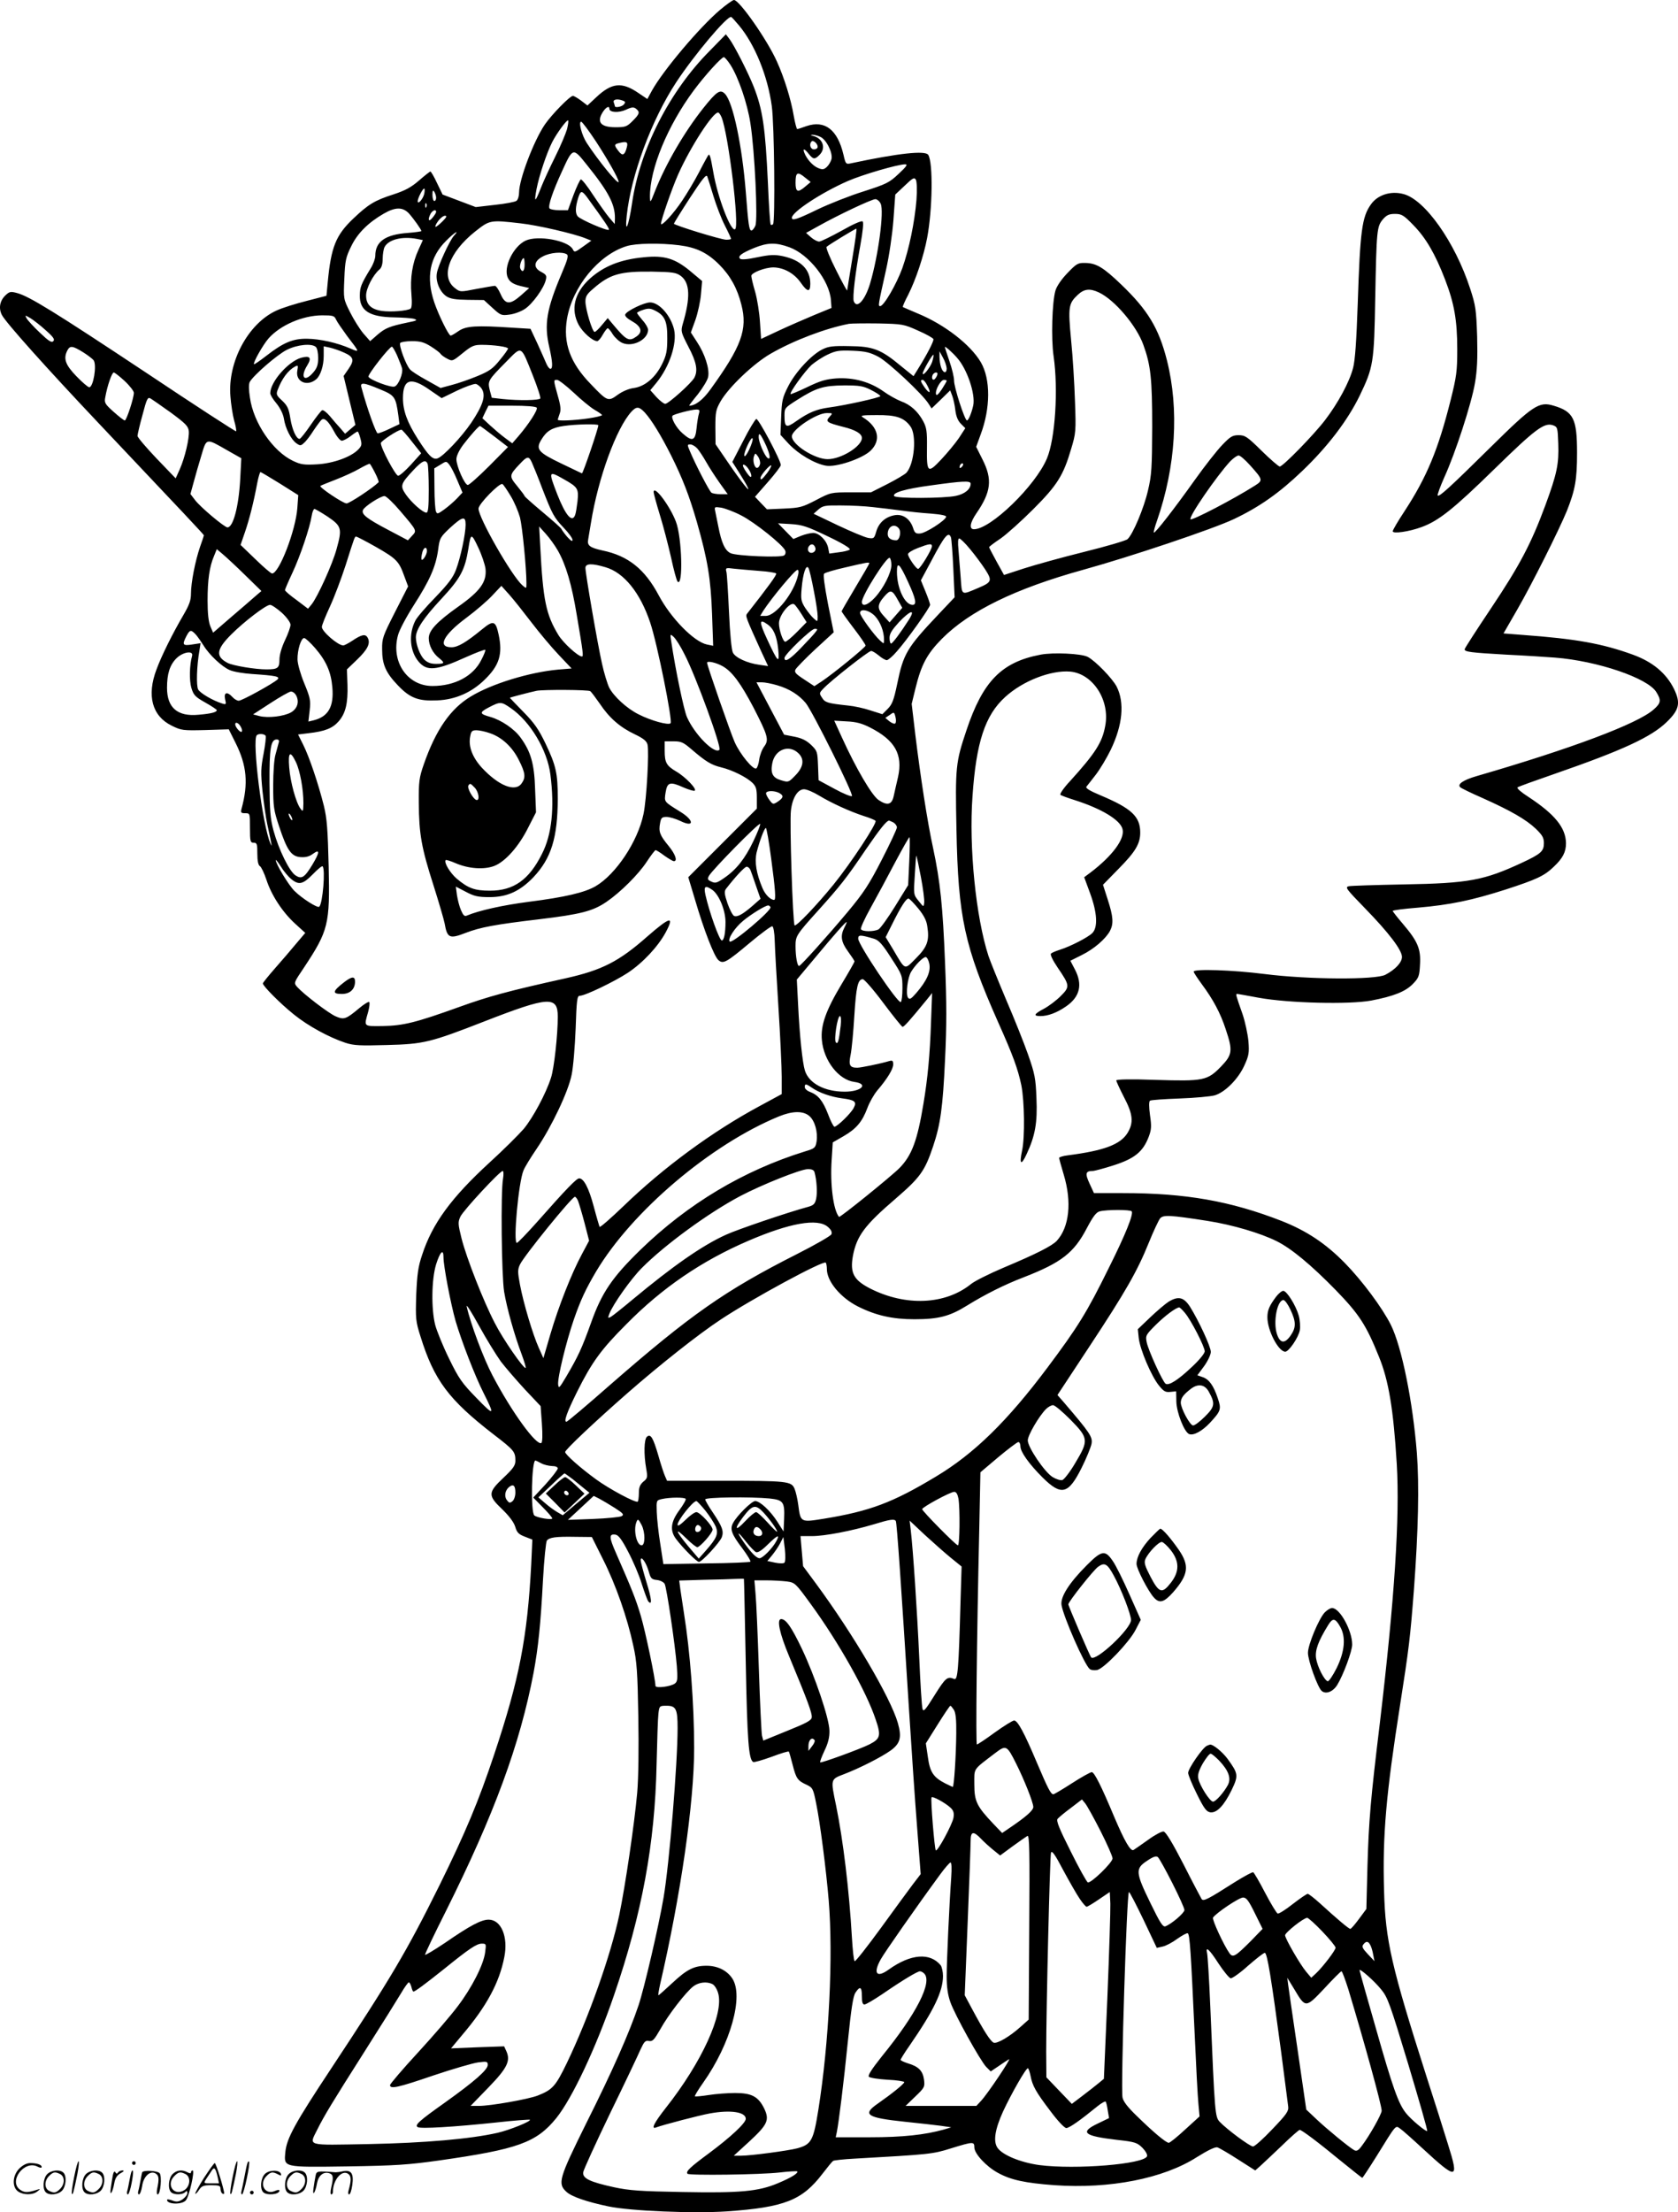 <svg version="1.0" xmlns="http://www.w3.org/2000/svg"
  viewBox="0 0 910.388 1199.652"
 preserveAspectRatio="xMidYMid meet">
<g transform="translate(-0.381,1200) scale(0.1,-0.1)"
fill="#000000" stroke="none">
<path d="M3911 11947 c-111 -94 -308 -327 -370 -438 l-25 -46 -49 33 c-89 61
-144 56 -229 -24 l-47 -44 -34 26 c-19 14 -39 26 -45 26 -16 0 -114 -100 -152
-155 -60 -88 -140 -298 -140 -369 0 -19 -6 -39 -14 -45 -7 -6 -60 -16 -117
-22 l-104 -12 -90 34 -90 34 -30 62 c-16 35 -33 63 -36 63 -3 0 -31 -22 -62
-49 -43 -37 -74 -54 -138 -75 -103 -33 -137 -54 -218 -131 -95 -90 -121 -154
-139 -345 l-7 -74 -108 -28 c-60 -15 -133 -38 -163 -52 -154 -70 -266 -279
-250 -466 3 -41 12 -100 20 -130 9 -30 13 -56 11 -59 -3 -2 -222 140 -487 317
-499 331 -635 415 -702 433 -34 9 -41 8 -62 -12 -31 -29 -39 -70 -20 -107 21
-41 244 -290 525 -587 473 -500 571 -604 571 -608 0 -2 -9 -30 -21 -63 -26
-76 -49 -193 -49 -253 0 -36 -9 -61 -41 -116 -58 -99 -118 -219 -146 -295 -54
-142 -24 -253 82 -305 52 -26 61 -27 182 -24 l128 4 37 -74 c61 -122 70 -220
32 -358 -5 -20 -2 -23 20 -23 26 0 26 0 26 -80 0 -73 2 -80 20 -80 18 0 20 -7
20 -60 0 -39 5 -62 14 -67 7 -4 23 -37 35 -73 27 -84 87 -176 156 -239 l55
-50 -50 -59 c-27 -33 -79 -93 -115 -134 -35 -40 -65 -77 -65 -81 0 -14 94
-109 169 -169 77 -62 189 -123 279 -153 46 -15 80 -16 225 -12 200 5 236 14
531 129 347 135 396 138 396 25 0 -99 -20 -282 -37 -332 -27 -85 -98 -217
-148 -277 -27 -31 -110 -114 -186 -183 -208 -191 -310 -331 -365 -500 -22 -65
-27 -105 -32 -217 -4 -129 -3 -143 23 -225 74 -238 153 -343 396 -531 112 -86
119 -94 119 -144 0 -25 -13 -43 -65 -92 -85 -80 -85 -96 -6 -171 37 -36 62
-69 70 -94 9 -31 18 -41 52 -54 l41 -16 -6 -133 c-21 -399 -65 -625 -201
-1032 -85 -255 -156 -424 -297 -710 -178 -359 -266 -507 -586 -991 -198 -299
-243 -381 -250 -455 -8 -84 -16 -83 337 -78 263 4 332 9 496 32 429 61 529 97
637 230 86 107 215 380 313 666 152 442 222 822 231 1250 3 129 7 254 10 277
5 42 6 43 44 43 51 0 60 -17 60 -120 0 -196 -45 -738 -76 -920 -26 -153 -105
-493 -136 -585 -49 -146 -140 -353 -284 -640 -148 -299 -156 -326 -107 -371
28 -26 109 -54 228 -79 119 -25 460 -39 642 -27 313 22 409 60 519 204 27 35
52 66 58 70 5 3 57 9 115 12 406 23 424 24 525 56 120 37 126 37 126 5 0 -34
65 -104 128 -138 71 -39 147 -55 307 -67 300 -21 591 36 772 152 61 38 100 57
112 53 10 -3 60 -32 111 -65 l94 -60 25 22 c14 13 67 62 117 110 50 49 95 88
99 88 11 0 98 -65 223 -168 62 -50 114 -92 117 -92 2 0 37 53 77 117 109 176
102 168 128 150 12 -8 65 -55 118 -104 192 -177 203 -176 142 18 -23 74 -75
240 -117 369 -190 595 -223 738 -230 1005 -9 303 11 526 87 1010 48 306 55
365 75 625 24 322 29 567 16 740 -22 279 -82 576 -141 695 -46 92 -155 239
-250 336 -104 106 -208 175 -343 228 -277 108 -521 151 -860 151 l-158 0 -24
52 c-25 54 -22 68 17 68 10 0 62 14 115 31 112 36 158 73 189 154 15 40 16 57
7 118 -6 45 -6 74 0 78 5 4 77 9 160 12 84 3 169 11 191 17 57 17 128 89 161
162 25 55 27 69 22 133 -4 39 -18 105 -32 146 -37 105 -38 109 -29 109 5 0 59
-10 119 -21 161 -29 489 -37 608 -15 121 23 187 49 227 91 31 32 35 42 38 105
5 84 -12 125 -93 220 -30 35 -55 67 -55 70 0 4 62 12 138 18 173 15 293 40
474 98 169 55 210 74 261 123 49 46 67 80 67 128 -1 84 -60 157 -203 251 -38
24 -65 47 -60 52 4 4 96 37 203 74 366 127 523 199 607 281 68 66 76 103 39
179 -42 85 -115 146 -221 185 -167 61 -312 87 -602 108 l-102 8 75 130 c80
139 225 428 269 535 45 114 55 169 55 315 0 184 -19 223 -127 255 -79 24 -111
3 -343 -226 -223 -220 -278 -270 -286 -261 -3 3 13 47 36 99 60 131 147 399
166 510 12 69 15 134 12 253 -5 147 -8 168 -38 260 -82 252 -246 484 -363 513
-68 18 -139 -5 -175 -56 -49 -68 -59 -144 -72 -542 -7 -200 -14 -303 -25 -345
-20 -77 -81 -190 -152 -283 -61 -80 -229 -252 -246 -252 -6 0 -50 38 -98 85
-78 77 -90 85 -125 85 -33 0 -45 -7 -89 -53 -28 -29 -95 -114 -149 -190 -111
-156 -216 -291 -222 -285 -2 3 5 31 17 64 102 294 121 604 54 870 -44 174
-104 273 -248 411 -97 93 -135 116 -195 117 -40 1 -47 -3 -97 -55 -32 -33 -58
-71 -65 -95 -18 -62 -24 -261 -10 -355 26 -180 9 -448 -36 -555 -62 -148 -305
-384 -396 -384 -27 0 -22 35 13 86 80 116 88 184 34 291 l-35 70 24 66 c54
143 55 301 1 393 -56 95 -196 204 -342 264 -43 18 -79 34 -81 35 -2 2 11 32
29 66 42 83 85 213 103 309 29 153 33 407 6 450 -15 25 -163 9 -416 -45 -31
-7 -32 -6 -44 46 -32 136 -101 189 -201 155 -24 -9 -47 -16 -50 -16 -3 0 -12
33 -19 73 -15 89 -52 207 -91 293 -52 117 -204 334 -233 334 -7 0 -40 -24 -75
-53z m103 -86 c85 -102 155 -273 177 -436 14 -98 19 -628 7 -641 -5 -4 -10 -5
-13 -2 -3 3 -10 105 -15 227 -14 299 -28 396 -77 521 -31 78 -106 225 -132
259 l-19 25 -88 -90 c-218 -219 -379 -535 -421 -826 -18 -124 -40 -176 -29
-68 23 218 134 519 268 723 98 149 278 363 299 355 4 -2 23 -23 43 -47z m-47
-213 c44 -69 92 -211 108 -316 24 -153 41 -525 27 -556 -6 -14 -16 -26 -21
-26 -13 0 -17 30 -31 210 -20 250 -69 484 -112 530 -26 28 -45 16 -119 -77
-103 -130 -202 -300 -261 -448 -26 -67 -27 -68 -28 -32 -1 151 96 386 238 577
61 82 150 180 163 180 5 0 21 -19 36 -42z m-583 -194 c13 -5 14 -9 5 -20 -10
-13 -49 -20 -49 -10 0 2 -3 11 -6 20 -7 17 19 22 50 10z m-74 -44 c0 -20 51
-23 90 -5 32 15 42 15 55 5 22 -18 19 -28 -19 -66 -31 -31 -39 -34 -93 -34
-82 0 -104 29 -67 85 17 25 34 33 34 15z m609 -47 c37 -93 98 -592 73 -606
-23 -15 -95 174 -118 308 -15 86 -20 103 -27 94 -2 -2 -25 -43 -50 -92 -25
-48 -67 -118 -92 -155 -47 -71 -115 -144 -115 -125 0 20 60 193 93 267 66 148
187 336 217 336 4 0 13 -12 19 -27z m-839 -64 c-7 -24 -35 -91 -64 -149 -29
-58 -63 -132 -76 -165 -33 -85 -40 -88 -25 -9 14 72 55 195 85 254 24 47 80
123 86 117 3 -3 0 -24 -6 -48z m157 -66 c64 -98 123 -202 123 -219 0 -20 -109
113 -173 211 -27 42 -46 115 -30 115 5 0 41 -48 80 -107z m1217 25 c33 -14 69
-87 61 -121 -4 -14 -15 -33 -26 -43 -16 -14 -23 -15 -47 -5 -29 12 -62 49 -75
84 -9 24 2 21 25 -8 24 -30 32 -31 58 -5 37 37 18 90 -35 103 -15 4 -16 5 -3
6 9 0 28 -4 42 -11z m-14 -54 c0 -8 -9 -14 -20 -14 -19 0 -28 28 -13 43 9 9
33 -12 33 -29z m-1035 -1 c-11 -45 -24 -51 -45 -23 -24 31 -25 37 -2 43 45 12
54 8 47 -20z m-218 -96 c118 -146 154 -215 153 -291 l-1 -31 -30 35 c-16 19
-55 74 -87 122 -31 48 -61 86 -67 85 -5 -2 -23 -40 -40 -85 l-30 -82 -47 0
c-26 0 -50 5 -53 10 -9 14 19 95 67 199 60 132 60 132 135 38z m1692 -50 c-51
-48 -66 -55 -190 -95 -74 -23 -185 -67 -248 -97 -111 -54 -141 -64 -141 -46 0
31 159 136 303 199 80 35 272 91 312 91 15 0 7 -12 -36 -52z m-1004 -122 c15
-49 42 -120 61 -157 19 -37 34 -70 34 -73 0 -3 -12 -5 -26 -5 -28 0 -284 79
-284 87 0 3 39 66 87 140 68 104 89 130 94 116 4 -10 19 -58 34 -108z m498
101 l29 -23 -32 -27 c-38 -32 -50 -27 -50 23 0 57 10 63 53 27z m603 -120
c-10 -122 -40 -267 -77 -371 -32 -87 -100 -205 -120 -205 -12 0 -11 4 32 197
17 76 34 191 40 270 l10 138 51 48 c45 43 52 47 61 32 5 -10 7 -55 3 -109z
m-2671 31 c-8 -29 -35 -58 -35 -38 0 17 30 74 36 68 3 -3 2 -16 -1 -30z m65
-19 c0 -10 -4 -18 -10 -18 -5 0 -10 15 -10 33 0 24 3 28 10 17 5 -8 10 -23 10
-32z m817 5 c96 -132 125 -174 120 -179 -8 -8 -154 55 -169 73 -14 17 -13 49
3 101 13 39 19 40 46 5z m1595 -38 c19 -41 -13 -282 -57 -430 -27 -92 -72
-142 -89 -99 -8 20 8 152 36 307 13 72 18 121 12 126 -5 6 -51 -14 -114 -50
-58 -32 -113 -59 -122 -59 -9 0 -29 10 -44 23 l-27 24 67 37 c105 59 289 146
309 146 9 0 23 -11 29 -25z m-2465 -17 c-3 -8 -6 -5 -6 6 -1 11 2 17 5 13 3
-3 4 -12 1 -19z m-95 -35 c26 -29 68 -88 68 -96 0 -2 -33 -7 -73 -10 -123 -9
-177 -47 -177 -124 0 -15 -11 -46 -25 -68 -53 -87 -58 -102 -59 -146 -2 -84
53 -118 186 -120 46 -1 94 -4 108 -8 21 -7 16 -10 -35 -20 -95 -20 -120 -29
-163 -66 l-40 -35 -37 42 c-20 24 -52 75 -72 115 -36 72 -36 72 -31 182 4 98
8 116 37 175 34 71 93 129 176 177 64 37 103 37 137 2z m148 8 c0 -5 -9 -19
-20 -32 -21 -26 -27 -11 -10 22 11 19 30 26 30 10z m5304 -74 c66 -68 116
-153 170 -293 50 -130 66 -222 66 -378 0 -120 -4 -148 -36 -276 -67 -267 -129
-417 -250 -602 -35 -53 -64 -102 -64 -109 0 -15 90 -2 157 23 93 34 174 99
393 313 223 218 272 255 319 239 25 -9 26 -13 29 -99 4 -111 -7 -164 -70 -335
-77 -208 -139 -326 -295 -559 -79 -118 -143 -217 -143 -222 0 -14 33 -18 225
-29 105 -5 224 -13 265 -16 230 -18 504 -111 550 -187 28 -45 25 -60 -15 -95
-87 -77 -447 -212 -961 -361 -72 -21 -105 -44 -88 -60 5 -5 60 -32 122 -59
154 -69 235 -116 288 -166 36 -35 44 -49 44 -78 0 -44 -15 -58 -120 -107 -205
-95 -287 -111 -640 -117 -151 -3 -286 -7 -299 -10 -21 -5 -13 -15 86 -117 131
-134 203 -229 203 -266 0 -30 -35 -68 -90 -97 -53 -28 -420 -26 -655 4 -173
22 -385 29 -385 13 0 -5 20 -35 44 -68 61 -82 101 -156 130 -245 39 -116 36
-138 -26 -202 -74 -76 -94 -80 -355 -72 -135 5 -213 3 -213 -3 0 -5 19 -46 42
-91 49 -93 53 -138 19 -194 -39 -63 -129 -96 -323 -121 -27 -3 -48 -10 -48
-14 0 -4 11 -45 25 -91 45 -149 30 -285 -38 -359 -27 -28 -109 -70 -290 -146
-75 -32 -154 -71 -175 -88 -140 -113 -355 -122 -548 -24 -89 46 -109 84 -93
176 21 109 63 166 232 311 133 115 158 149 203 283 40 119 53 211 65 471 9
182 9 306 0 525 -12 304 -26 441 -65 623 -31 141 -69 391 -96 612 l-20 169 21
86 c31 126 62 185 143 267 150 151 398 272 766 374 257 71 704 221 818 275
139 66 247 142 372 262 138 132 245 273 310 406 75 156 79 178 85 532 7 369 9
386 41 425 21 24 34 30 66 30 36 0 47 -6 102 -63z m-5269 23 c-16 -16 -33 -30
-38 -30 -4 0 1 14 13 30 12 17 29 30 38 30 12 0 9 -8 -13 -30z m422 -11 c92
-10 292 -56 355 -82 l30 -12 -46 -33 c-43 -31 -46 -32 -55 -13 -26 47 -189 77
-256 46 -67 -32 -122 -146 -96 -201 11 -25 33 -38 86 -49 l30 -7 -44 -39 c-60
-53 -86 -52 -111 6 -11 25 -25 45 -31 45 -7 0 -52 -8 -101 -17 -87 -17 -88
-17 -115 4 -81 60 -35 193 108 307 80 63 81 64 246 45z m1801 -191 c-15 -90
-27 -167 -28 -173 0 -5 -27 44 -60 110 -33 65 -56 122 -52 126 11 11 156 99
162 99 3 0 -7 -73 -22 -162z m-2161 124 c-24 -26 -87 -164 -93 -203 -8 -45 16
-102 52 -126 22 -14 49 -18 116 -19 l87 -1 47 -43 c44 -40 48 -42 92 -36 26 3
63 17 84 31 41 27 103 113 113 157 6 23 2 29 -24 43 -46 23 -42 59 9 85 40 21
105 26 129 11 10 -7 5 -27 -27 -102 -83 -195 -97 -278 -68 -402 18 -79 20
-117 6 -117 -6 0 -15 12 -22 28 -6 15 -28 63 -48 108 l-38 81 -98 6 c-195 13
-251 10 -292 -18 -20 -14 -39 -25 -43 -25 -11 0 -66 112 -89 180 -46 136 -25
246 64 334 43 44 77 65 43 28z m-199 -18 l30 -6 -24 -53 c-33 -71 -46 -154
-38 -241 4 -47 2 -74 -5 -78 -19 -12 -108 -19 -156 -12 -59 9 -85 35 -85 84 0
38 38 112 73 141 11 9 17 29 17 58 0 24 5 53 10 63 22 42 97 60 178 44z m1421
-34 c94 -12 153 -41 217 -105 59 -59 98 -128 120 -217 35 -134 0 -228 -168
-460 -41 -57 -82 -88 -115 -88 -2 0 19 28 47 62 27 35 53 77 56 95 8 43 -18
124 -61 189 l-33 51 25 69 c13 38 27 101 30 140 l6 70 -68 57 c-81 66 -138 83
-247 72 -129 -12 -220 -49 -296 -118 -82 -76 -103 -164 -59 -248 22 -41 76
-89 101 -89 6 0 20 16 30 35 11 19 23 35 27 35 4 0 17 -15 28 -34 12 -18 35
-39 52 -46 56 -24 139 19 139 72 0 9 -13 33 -30 51 -16 19 -30 37 -30 40 0 3
15 11 34 17 28 9 40 8 65 -5 52 -26 66 -59 65 -151 0 -68 -5 -91 -28 -138 -36
-73 -92 -121 -152 -130 -27 -3 -63 -18 -89 -37 -52 -38 -56 -36 -146 58 -112
115 -151 223 -129 354 30 174 171 347 323 394 50 16 183 18 286 5z m598 -11
c106 -39 217 -181 225 -287 l3 -42 -95 -39 c-52 -22 -138 -59 -191 -84 l-96
-45 -6 91 c-3 51 -15 125 -26 164 -12 40 -21 79 -21 87 0 17 75 46 120 46 57
-1 114 -33 149 -84 35 -50 51 -52 51 -5 0 78 -51 129 -150 150 -44 9 -68 8
-137 -6 -55 -12 -88 -14 -94 -8 -14 14 8 30 78 59 72 29 116 30 190 3z m-1437
-94 c0 -36 -13 -47 -24 -19 -5 14 9 54 19 54 3 0 5 -16 5 -35z m847 -61 c50
-37 54 -116 11 -261 -11 -40 -10 -44 31 -124 44 -83 52 -129 32 -167 -15 -29
-141 -142 -158 -142 -8 0 -29 17 -48 37 l-33 37 33 40 c71 87 113 213 96 289
-18 76 -81 147 -130 147 -33 0 -127 -46 -135 -65 -3 -9 10 -22 37 -37 50 -28
59 -58 25 -82 -42 -30 -54 -24 -132 69 l-25 30 -31 -37 c-17 -21 -35 -38 -40
-38 -13 0 -50 125 -50 165 0 27 8 41 43 70 90 79 146 94 319 92 111 -2 130 -5
155 -23z m2269 -90 c85 -40 204 -180 241 -284 40 -110 48 -184 48 -445 -1
-222 -3 -261 -23 -345 -22 -96 -82 -238 -111 -264 -9 -8 -115 -39 -236 -69
-121 -30 -268 -71 -327 -90 l-107 -35 -41 74 c-22 40 -40 75 -40 77 0 2 28 24
63 47 34 24 114 96 177 159 130 130 163 183 205 326 26 86 27 97 21 260 -3 94
-12 243 -21 331 -17 180 -14 198 36 245 35 33 66 36 115 13z m-5713 -206 c41
-36 49 -49 40 -58 -9 -10 -25 0 -73 46 -34 32 -66 67 -72 78 -10 18 -9 18 22
0 17 -11 55 -40 83 -66z m1574 59 c6 -13 33 -52 60 -89 70 -91 69 -90 18 -68
-74 32 -165 52 -235 53 -77 1 -128 -20 -222 -93 -35 -27 -64 -47 -66 -45 -7 7
49 106 79 140 64 72 184 124 290 125 59 0 67 -2 76 -23z m3158 -60 c44 -19 81
-40 83 -46 3 -10 -32 -79 -85 -164 l-23 -37 -68 55 c-108 90 -151 107 -279
108 -89 2 -115 -1 -148 -18 -59 -29 -146 -123 -185 -200 -31 -61 -35 -78 -38
-166 l-4 -97 46 -50 c51 -54 139 -106 199 -117 55 -11 197 37 243 80 60 57 44
130 -41 182 -16 10 -3 12 75 12 105 1 148 -13 183 -61 35 -47 22 -202 -21
-251 -8 -9 -55 -37 -104 -62 l-89 -45 -109 0 c-108 0 -109 0 -189 -42 -75 -39
-88 -42 -174 -46 l-92 -4 -33 34 -32 34 70 80 c38 43 70 85 70 92 0 25 -121
253 -133 250 -7 -3 -39 -56 -71 -119 l-59 -114 35 -55 c19 -30 41 -66 47 -80
21 -42 -30 22 -106 133 l-67 98 -1 92 c0 84 3 96 29 142 46 78 180 205 271
257 125 72 296 137 425 162 14 2 86 3 160 2 131 -3 137 -4 215 -39z m-2643
-86 c25 -16 49 -34 52 -40 4 -6 20 -18 36 -26 28 -15 30 -14 84 30 49 40 62
45 104 45 66 0 142 -11 142 -20 0 -5 -20 -33 -45 -63 -37 -46 -57 -60 -120
-86 -41 -17 -103 -39 -138 -48 l-63 -17 -75 42 c-42 23 -83 49 -91 59 -22 24
-61 130 -53 143 3 5 32 10 64 10 46 0 66 -6 103 -29z m-624 -3 c7 -7 12 -33
12 -59 0 -36 -6 -55 -26 -78 -48 -57 -74 -28 -33 38 25 41 15 54 -33 41 -70
-20 -167 -130 -168 -192 0 -9 15 -34 34 -56 20 -25 36 -57 40 -82 8 -53 39
-114 68 -134 20 -14 24 -14 41 2 11 9 35 40 53 69 19 28 39 55 44 58 16 10 37
-11 67 -66 14 -27 33 -49 41 -49 8 0 30 11 48 25 18 14 35 25 38 25 3 0 10
-17 15 -37 9 -32 8 -40 -10 -59 -39 -42 -137 -77 -226 -82 -70 -4 -88 -1 -130
19 -109 52 -214 206 -233 342 -7 43 -7 75 -1 86 20 36 149 148 201 174 58 29
137 36 158 15z m-1262 -29 c27 -17 52 -37 56 -43 18 -27 -2 -146 -24 -146 -7
0 -38 27 -70 60 -60 62 -72 96 -48 141 14 26 28 24 86 -12z m1412 0 c55 -24
60 -41 27 -89 l-27 -39 32 -133 32 -132 -28 -24 -28 -24 -25 29 c-15 16 -41
46 -58 67 -18 21 -37 35 -42 31 -6 -3 -34 -39 -62 -80 -28 -41 -55 -75 -60
-75 -18 0 -40 50 -50 111 -8 53 -16 69 -44 96 -31 28 -34 35 -25 58 23 62 57
107 94 127 17 9 18 7 13 -21 -12 -60 52 -90 102 -48 24 20 41 74 41 127 l0 52
33 -7 c17 -4 51 -15 75 -26z m290 -16 c11 -27 24 -58 27 -70 7 -27 -19 -91
-40 -99 -19 -8 -135 36 -142 53 -5 12 114 163 127 163 4 0 16 -21 28 -47z
m3038 -13 c55 -61 101 -198 88 -259 -9 -41 -26 -81 -34 -81 -12 0 -71 182 -70
217 0 17 -11 64 -25 104 -14 40 -25 75 -25 77 0 7 39 -27 66 -58z m-2301 -97
c25 -63 43 -118 40 -124 -7 -10 -113 -12 -203 -3 l-60 7 -11 41 c-12 50 -10
54 90 155 86 87 77 92 144 -76z m1875 102 c54 -29 240 -203 272 -255 l16 -25
51 49 50 49 11 -29 c6 -16 14 -51 17 -79 4 -33 14 -57 30 -73 l24 -24 -35 -54
c-20 -29 -63 -81 -96 -116 -73 -78 -79 -72 -77 67 1 84 -2 106 -20 140 -29 54
-70 91 -121 109 -23 9 -67 33 -97 55 -73 51 -161 75 -254 69 -56 -4 -89 -14
-157 -47 -48 -23 -89 -40 -91 -38 -7 8 79 126 114 158 20 17 59 43 87 56 44
21 62 24 136 21 71 -3 94 -9 140 -33z m370 -63 c0 -14 -5 -22 -12 -20 -15 5
-26 40 -27 83 l0 30 19 -35 c11 -19 19 -45 20 -58z m-79 35 c-11 -31 -51 -81
-51 -62 0 13 53 105 58 101 2 -3 -1 -20 -7 -39z m-4381 -103 c28 -26 50 -55
50 -64 0 -29 -40 -150 -49 -150 -5 0 -32 21 -61 47 -47 42 -51 49 -45 79 11
63 36 134 46 134 5 0 32 -21 59 -46z m4410 39 c0 -5 -4 -15 -10 -23 -11 -18
-25 -7 -17 15 6 15 27 21 27 8z m-1974 -102 c40 -38 91 -80 113 -93 23 -13 41
-26 41 -29 0 -4 -34 -12 -75 -18 -76 -11 -165 -15 -165 -7 0 3 5 17 10 32 8
20 6 43 -10 98 -24 87 -24 86 -4 86 9 0 49 -31 90 -69z m1919 38 c22 -41 13
-48 -14 -11 -23 33 -26 42 -11 42 5 0 17 -14 25 -31z m105 26 c0 -3 -12 -24
-27 -47 -19 -28 -29 -36 -31 -25 -5 23 26 77 43 77 8 0 15 -2 15 -5z m-2804
-50 l64 -44 82 40 c46 22 92 38 103 37 10 -2 26 -15 34 -29 21 -37 4 -88 -58
-181 -53 -78 -153 -184 -184 -194 -25 -8 -48 14 -106 105 -58 91 -81 154 -81
222 0 104 43 117 146 44z m-271 4 c81 -33 86 -41 100 -142 l6 -47 -53 -25
c-29 -14 -58 -25 -65 -25 -9 0 -57 133 -88 248 -9 30 10 29 100 -9z m2665 -4
c28 -14 50 -29 50 -33 0 -8 -190 -50 -280 -62 -65 -9 -108 -26 -175 -73 -56
-40 -65 -36 -65 30 0 40 2 42 68 84 104 66 143 78 255 79 85 0 104 -3 147 -25z
m-3800 -122 c80 -59 95 -74 98 -100 4 -39 -21 -145 -49 -208 l-22 -49 -103
107 c-57 60 -104 115 -104 123 0 9 12 60 27 114 22 84 28 98 42 90 9 -5 59
-40 111 -77z m1986 26 c7 -11 -44 -90 -100 -155 l-33 -38 -39 29 c-22 16 -58
47 -81 68 l-42 39 16 34 17 34 127 0 c81 0 130 -4 135 -11z m586 -26 c36 -39
87 -122 142 -231 63 -126 99 -219 141 -364 59 -207 75 -308 82 -497 l6 -173
-34 7 c-70 15 -195 142 -261 266 -76 143 -166 215 -306 244 -68 15 -84 27 -77
60 2 11 9 52 15 90 39 243 138 514 220 603 27 29 41 28 72 -5z m294 -5 c-4
-13 -10 -49 -13 -80 -7 -69 -23 -75 -76 -28 -34 29 -65 85 -54 96 8 8 99 32
126 33 20 1 22 -3 17 -21z m708 -19 c-23 -25 -15 -31 75 -54 66 -16 101 -37
101 -60 0 -45 -112 -115 -186 -115 -70 0 -194 79 -194 124 0 36 134 126 189
126 34 0 34 0 15 -21z m-1254 -45 c0 -18 -84 -264 -89 -261 -3 1 -54 26 -113
54 -125 60 -139 77 -107 129 28 47 58 65 121 74 67 10 188 12 188 4z m-564
-61 l74 -57 -102 -103 c-57 -57 -109 -103 -116 -103 -17 0 -62 102 -62 140 0
17 14 47 36 77 38 50 85 103 92 103 2 0 37 -26 78 -57z m-448 -27 l51 -64 -55
-61 c-31 -34 -62 -61 -70 -61 -14 0 -94 150 -94 177 0 11 94 73 112 73 3 0 29
-29 56 -64z m1923 -24 c21 -49 25 -77 8 -66 -16 10 -49 85 -49 114 0 30 11 17
41 -48z m-92 -19 c-12 -26 -24 -42 -27 -35 -5 16 39 110 45 94 3 -6 -6 -33
-18 -59z m-2832 -5 l76 -43 -6 -115 c-8 -146 -38 -260 -69 -260 -16 0 -146
109 -175 147 l-26 34 17 62 c9 34 28 100 42 146 29 97 24 96 141 29z m2550 10
c11 -13 32 -45 48 -73 15 -27 48 -78 72 -112 l45 -63 -39 0 c-21 0 -43 4 -49
8 -11 7 -87 153 -117 225 -15 35 -15 37 2 37 10 0 27 -10 38 -22z m341 -82
c-2 -11 -8 -21 -15 -23 -15 -5 -28 40 -18 64 6 17 7 17 21 -2 8 -11 13 -29 12
-39z m2657 -8 c71 -79 72 -83 28 -111 -118 -75 -342 -191 -350 -183 -12 12
142 235 215 314 17 17 37 32 46 32 8 0 35 -23 61 -52z m-3896 15 c7 -16 33
-78 56 -140 56 -144 64 -159 119 -217 25 -26 46 -55 46 -64 0 -11 -10 -4 -30
18 -16 19 -29 38 -30 41 0 4 -45 44 -100 90 -55 46 -100 86 -100 89 0 3 -18
27 -40 54 -45 54 -44 59 14 120 40 43 49 44 65 9z m-565 -9 c3 -9 6 -72 6
-140 0 -94 -3 -124 -13 -124 -19 0 -80 54 -111 98 -33 48 -29 58 42 134 47 50
66 58 76 32z m161 -89 l28 -66 -29 -31 c-16 -17 -47 -44 -69 -60 -36 -26 -40
-27 -46 -11 -4 10 -8 66 -8 126 l-1 107 33 20 c32 20 32 20 48 1 9 -11 29 -49
44 -86z m-446 40 c13 -25 21 -48 19 -50 -31 -31 -158 -115 -174 -115 -19 0
-150 88 -142 95 2 2 39 17 83 34 44 17 103 44 130 60 28 16 52 27 55 26 3 -2
16 -24 29 -50z m3183 33 c-7 -7 -12 -8 -12 -2 0 14 12 26 19 19 2 -3 -1 -11
-7 -17z m-1158 -10 c22 -31 21 -61 0 -33 -9 11 -20 28 -25 38 -14 25 7 22 25
-5z m102 -23 c-28 -36 -36 -42 -36 -26 0 13 51 73 58 67 2 -3 -7 -21 -22 -41z
m-2644 -57 l100 -63 -5 -70 c-9 -122 -99 -355 -137 -355 -6 0 -47 35 -91 78
l-80 77 24 70 c24 70 47 161 67 268 6 31 14 57 17 57 3 0 50 -28 105 -62z
m1543 22 c74 -42 79 -50 72 -119 -4 -32 -9 -65 -13 -74 -16 -44 -52 -2 -97
113 -49 127 -48 129 38 80z m2205 -23 c0 -30 -32 -56 -80 -66 -65 -14 -327
-15 -335 -1 -11 18 59 39 201 58 172 24 214 26 214 9z m-2496 -66 c20 -32 42
-85 51 -117 13 -52 35 -276 35 -358 0 -29 0 -29 -22 -10 -58 51 -238 366 -238
416 0 25 115 142 130 133 5 -3 25 -32 44 -64z m-598 -83 c92 -108 90 -105 63
-134 l-22 -24 -106 56 c-118 62 -147 85 -138 108 8 20 95 76 117 76 9 0 48
-37 86 -82z m2564 22 c41 -4 109 -13 150 -18 41 -6 115 -14 163 -17 60 -5 87
-11 84 -18 -6 -21 -111 -88 -141 -90 -24 -2 -30 3 -39 32 -17 49 -56 75 -100
67 -49 -9 -85 -40 -99 -88 -11 -38 -13 -40 -44 -35 -18 3 -92 34 -164 68
l-132 63 26 23 c24 21 37 23 124 22 53 0 131 -4 172 -9z m-715 -45 c73 -37
227 -160 239 -191 4 -10 1 -21 -6 -26 -19 -13 -258 -3 -290 12 -31 14 -50 57
-67 145 -7 33 -14 71 -17 84 -5 23 -3 23 33 18 21 -4 70 -22 108 -42z m-2243
-7 c75 -51 79 -64 48 -175 -22 -82 -104 -262 -136 -301 l-19 -23 -62 47 c-35
25 -63 49 -63 54 0 4 18 46 40 93 42 89 95 246 105 310 3 20 10 37 15 37 4 0
37 -19 72 -42z m748 -43 c0 -50 -27 -177 -52 -244 -16 -43 -42 -77 -113 -151
-51 -52 -100 -109 -108 -126 -37 -73 -30 -165 18 -222 45 -53 95 -49 256 24
56 25 103 43 106 40 2 -2 -7 -27 -22 -55 -44 -88 -144 -141 -265 -141 -136 0
-226 131 -187 275 7 28 46 101 87 165 86 134 118 207 131 299 8 63 11 68 65
119 68 62 84 65 84 17z m1964 -63 c80 -38 126 -66 120 -72 -5 -5 -32 -12 -60
-15 l-51 -7 -6 31 c-8 40 -49 81 -81 81 -14 0 -44 -7 -67 -16 l-41 -17 -41 42
-42 43 70 -4 c61 -4 87 -12 199 -66z m386 43 c15 -18 5 -65 -14 -65 -29 0 -46
13 -46 34 0 41 36 60 60 31z m-1850 -120 c44 -77 76 -185 103 -350 35 -206 37
-225 28 -225 -21 0 -102 74 -128 117 -67 111 -83 187 -98 478 l-6 110 36 -40
c20 -22 49 -62 65 -90z m-392 -100 c7 -70 -28 -120 -147 -204 -117 -83 -161
-130 -161 -172 0 -38 22 -81 55 -107 34 -27 32 -32 -15 -32 -30 0 -47 7 -65
24 -23 23 -45 82 -45 121 1 42 42 104 138 207 104 112 128 156 147 273 13 85
16 85 53 7 19 -40 37 -93 40 -117z m2525 171 c3 -8 9 -84 13 -170 l7 -155 -88
-93 c-172 -182 -190 -213 -224 -379 -18 -86 -27 -109 -51 -133 l-29 -29 -63
20 c-35 12 -90 24 -123 27 -111 12 -125 16 -141 42 -16 24 -16 26 7 50 38 41
245 204 259 204 7 0 25 -11 42 -25 16 -14 36 -25 43 -25 7 0 32 21 54 47 54
60 181 239 181 253 0 6 -11 38 -25 72 l-25 61 57 106 c72 137 93 161 106 127z
m-3123 -50 c114 -65 128 -79 156 -157 l22 -59 -71 -139 c-66 -130 -71 -143
-70 -202 0 -81 19 -126 84 -194 67 -71 113 -88 216 -83 97 4 186 43 256 112
80 77 99 139 76 245 -16 75 -28 79 -89 29 -88 -72 -132 -98 -167 -98 -78 0
-44 67 80 159 51 38 114 92 141 121 l50 53 44 -49 c24 -27 77 -94 119 -149 42
-55 108 -134 147 -175 l71 -75 -72 -6 c-156 -14 -362 -77 -475 -146 -110 -66
-190 -181 -255 -368 -25 -72 -28 -93 -27 -210 1 -166 14 -242 80 -447 29 -92
56 -184 60 -205 14 -80 26 -86 114 -52 80 31 163 46 399 74 225 27 292 44 366
95 76 52 173 149 217 216 23 35 45 64 49 64 3 0 25 -13 47 -30 23 -16 46 -30
52 -30 21 0 8 38 -29 83 -47 57 -55 77 -46 123 5 29 10 34 35 34 16 0 50 -10
75 -22 77 -38 76 4 -2 51 -88 55 -86 51 -78 104 9 56 24 60 99 26 26 -11 52
-19 58 -17 17 6 -49 75 -99 104 -54 32 -63 49 -63 113 l0 51 48 0 c41 0 53 -5
97 -43 77 -66 107 -85 161 -98 62 -15 139 -54 170 -84 20 -20 24 -34 24 -82
l0 -58 -186 -186 -186 -186 37 -123 c48 -164 103 -305 126 -326 26 -23 42 -15
173 95 60 50 114 90 120 88 6 -2 12 -36 13 -78 1 -41 10 -202 20 -359 10 -157
18 -327 18 -379 l0 -94 -120 -65 c-255 -137 -522 -333 -740 -544 -68 -65 -125
-115 -128 -111 -2 4 -17 54 -32 111 -27 101 -54 152 -79 152 -14 0 -67 -54
-225 -233 -57 -64 -108 -117 -113 -117 -21 0 9 329 36 393 7 18 39 70 71 117
81 119 172 310 190 401 9 41 18 154 22 252 5 153 8 177 22 177 29 0 188 77
260 124 83 55 164 142 206 219 50 93 25 87 -100 -22 -153 -135 -245 -182 -442
-226 -312 -69 -421 -99 -576 -155 -239 -86 -305 -102 -417 -104 -106 -1 -102
-5 -79 76 7 26 10 50 6 54 -3 4 -28 -11 -54 -33 -73 -61 -83 -64 -129 -44 -40
18 -173 120 -208 159 -19 22 -19 22 37 105 133 201 141 234 134 547 -5 202 -9
260 -26 330 -30 120 -79 265 -112 331 l-28 56 57 7 c89 10 130 27 162 63 39
44 52 99 49 200 l-3 83 52 50 c60 57 77 91 61 121 -12 23 -33 19 -86 -17 -20
-13 -41 -24 -47 -24 -29 0 -116 76 -116 100 0 10 20 59 44 111 24 52 62 153
85 224 51 161 49 155 58 155 3 0 50 -24 103 -54z m3227 -14 c26 -31 63 -81 82
-110 39 -61 36 -69 -37 -100 -95 -40 -89 -44 -96 55 -4 48 -9 116 -12 151 -4
41 -3 62 4 62 6 0 33 -26 59 -58z m-839 5 c4 -22 -27 -35 -38 -16 -10 15 7 42
24 36 6 -2 12 -11 14 -20z m632 11 c0 -18 -64 -123 -75 -123 -11 0 -55 64 -55
80 0 7 24 22 53 33 62 24 77 26 77 10z m-2740 -26 c0 -10 -7 -27 -15 -38 -16
-21 -20 -8 -9 34 8 26 24 29 24 4z m-987 -130 l89 -87 -35 -30 c-18 -16 -77
-67 -131 -113 l-96 -83 -15 35 c-10 24 -15 70 -15 139 0 112 10 184 35 242
l15 37 32 -27 c18 -15 73 -66 121 -113z m3507 54 c0 -42 -44 -128 -90 -177
-38 -41 -70 -51 -70 -23 0 35 135 248 151 239 5 -4 9 -21 9 -39z m-120 9 c0
-3 -34 -62 -75 -130 -41 -69 -75 -127 -75 -130 0 -3 29 -44 65 -91 36 -47 65
-89 65 -95 0 -9 -177 -154 -241 -196 l-37 -24 -56 37 c-46 30 -54 39 -46 54 6
10 54 60 108 110 l99 91 -31 154 c-19 100 -27 158 -21 164 6 6 57 21 115 34
115 27 130 30 130 22z m-1431 -21 c100 -29 188 -138 242 -299 39 -115 123
-535 111 -547 -12 -12 -107 14 -175 49 -62 31 -133 96 -158 144 -10 21 -28 79
-39 130 -24 106 -90 489 -90 519 0 25 35 26 109 4z m1642 -81 c42 -91 48 -123
24 -123 -43 0 -85 91 -85 180 0 58 15 44 61 -57z m-512 -46 c12 -59 21 -122
21 -139 0 -31 0 -31 -21 -12 -12 10 -33 37 -47 58 -22 35 -24 47 -19 105 7 81
24 133 37 111 5 -8 18 -64 29 -123z m-296 107 c48 -3 89 -10 92 -14 4 -7 -42
-70 -158 -218 -10 -12 -7 -20 78 -207 l36 -77 -48 7 c-65 9 -129 38 -143 66
-7 13 -16 102 -21 218 -5 108 -11 207 -14 219 -6 23 -4 24 42 18 26 -3 87 -8
136 -12z m211 -21 c-21 -97 -121 -223 -176 -223 l-30 0 17 28 c47 72 172 222
186 222 5 0 7 -12 3 -27z m543 -140 l22 -39 -34 -39 -35 -40 -30 33 c-38 41
-38 62 1 107 35 40 43 38 76 -22z m-526 -71 l29 -46 -52 -53 c-29 -29 -57 -53
-64 -53 -12 0 -34 64 -34 100 0 44 60 118 83 103 5 -3 22 -26 38 -51z m-2818
5 c27 -25 47 -53 47 -65 0 -11 -13 -49 -30 -84 -18 -38 -30 -79 -30 -104 0
-47 -9 -54 -71 -54 -60 0 -181 20 -210 35 -67 35 -62 73 19 154 71 71 189 161
211 161 9 0 38 -20 64 -43z m3218 -18 c29 -31 49 -83 49 -128 0 -24 0 -24 -21
-5 -33 30 -109 134 -109 150 0 26 50 16 81 -17z m185 -18 c-46 -72 -90 -131
-98 -131 -4 0 -8 14 -8 31 0 23 13 43 51 85 62 65 91 73 55 15z m-768 -27 c33
-23 50 -62 58 -135 8 -82 -1 -73 -60 54 -45 97 -44 114 2 81z m261 -41 c-7
-10 -42 -48 -78 -85 -62 -65 -91 -82 -91 -56 0 19 145 158 164 158 16 0 17 -2
5 -17z m-3362 -15 c11 -13 29 -39 41 -58 30 -50 101 -117 143 -134 20 -9 74
-18 120 -21 133 -9 154 -14 138 -30 -24 -22 -192 -115 -210 -115 -9 0 -24 9
-34 20 -28 31 -48 26 -40 -11 7 -29 6 -31 -16 -24 -51 16 -119 56 -130 76 -11
21 -8 129 7 212 l6 39 -46 -7 c-51 -8 -55 -2 -31 45 19 36 25 37 52 8z m2651
-107 c61 -117 202 -504 189 -517 -26 -26 -134 82 -176 177 -17 38 -63 260 -85
408 -7 44 -7 45 13 27 11 -10 38 -52 59 -95z m-2004 34 c60 -70 86 -129 93
-213 9 -104 -22 -158 -101 -178 l-29 -7 7 61 c6 54 3 68 -30 148 -20 49 -36
105 -36 128 -1 51 19 116 36 116 7 0 34 -25 60 -55z m-668 -42 c-14 -50 -16
-132 -4 -173 12 -40 21 -49 76 -80 34 -19 62 -38 62 -41 0 -11 -29 -19 -99
-25 -114 -11 -171 38 -171 146 0 76 15 124 51 160 35 35 94 44 85 13z m2879
-56 c51 -29 97 -91 167 -224 78 -152 85 -175 58 -211 -12 -16 -24 -48 -27 -71
-3 -23 -10 -44 -16 -48 -16 -10 -87 75 -117 142 -22 49 -150 416 -150 431 0
12 50 1 85 -19z m295 -103 c66 -19 118 -52 155 -96 36 -43 261 -495 251 -505
-4 -4 -47 13 -94 39 l-87 47 -3 79 c-3 75 -4 80 -37 112 -25 24 -50 37 -91 45
l-56 11 -75 142 -75 142 29 0 c16 0 53 -7 83 -16z m-1014 -32 c6 -4 29 -35 52
-68 52 -78 110 -128 190 -166 46 -22 64 -36 69 -56 9 -39 -5 -298 -22 -377
-31 -148 -149 -326 -260 -391 -59 -34 -164 -59 -360 -84 -147 -19 -274 -48
-338 -75 -13 -6 -20 1 -32 29 -9 20 -18 57 -22 82 l-6 46 54 -28 c45 -24 66
-29 129 -29 95 0 165 32 238 108 97 103 131 214 132 425 0 138 -9 180 -67 301
-36 75 -60 110 -119 170 -41 42 -74 76 -74 77 0 2 112 31 145 38 36 7 280 6
291 -2z m-1596 -22 c19 -35 8 -72 -27 -93 -39 -22 -125 -32 -172 -20 l-34 9
94 61 c52 34 102 62 111 63 10 0 22 -9 28 -20z m1165 -70 c106 -73 198 -227
215 -360 23 -181 8 -326 -46 -431 -70 -140 -153 -199 -282 -199 -83 0 -118 13
-180 65 -37 32 -71 89 -60 101 3 2 27 -5 54 -17 70 -30 153 -36 209 -15 60 23
134 106 185 209 l42 82 -5 125 c-4 138 -23 203 -78 279 -34 48 -105 96 -164
113 -61 17 -62 24 -9 52 62 32 67 32 119 -4z m2086 -83 c-4 -4 -18 1 -31 11
l-23 19 24 16 c23 17 24 17 31 -10 4 -15 4 -31 -1 -36z m-137 -22 c136 -69
179 -146 152 -269 -8 -33 -18 -79 -23 -101 -10 -49 -34 -56 -83 -23 -36 25
-121 169 -198 338 l-42 92 68 -4 c50 -2 83 -11 126 -33z m-3414 4 c7 -11 9
-24 5 -27 -7 -7 -35 25 -35 40 0 16 19 8 30 -13z m1352 -35 c65 -22 122 -75
157 -146 35 -69 38 -94 15 -126 -34 -49 -124 -14 -216 85 -51 56 -74 115 -63
170 5 28 10 33 34 33 15 0 48 -7 73 -16z m-1217 -14 c3 -5 -2 -49 -11 -97 -15
-77 -16 -102 -6 -203 7 -63 18 -144 26 -180 27 -124 27 -127 17 -104 -43 96
-101 560 -74 587 10 10 41 8 48 -3z m71 -37 c-3 -10 -10 -38 -17 -63 -8 -25
-13 -99 -13 -170 0 -114 3 -134 32 -221 43 -130 66 -163 116 -167 28 -2 48 3
68 18 38 28 37 8 -4 -60 -42 -69 -58 -79 -91 -57 -33 21 -91 140 -119 242 -18
67 -21 109 -22 260 -1 186 7 235 39 235 11 0 15 -6 11 -17z m2821 -59 c33 -33
26 -76 -22 -123 -33 -34 -35 -34 -74 -22 -45 13 -58 38 -47 93 15 75 92 103
143 52z m-2728 -46 c23 -48 41 -148 41 -223 -1 -47 -2 -49 -16 -30 -24 32 -55
144 -61 223 -7 84 5 94 36 30z m971 -140 c22 -24 28 -72 8 -66 -18 6 -51 65
-43 78 9 14 11 13 35 -12z m1869 -43 c68 -41 165 -85 241 -110 30 -9 59 -21
64 -26 11 -10 -133 -229 -228 -346 -91 -112 -203 -229 -211 -221 -10 9 -28
563 -20 623 8 69 37 115 71 115 15 0 52 -16 83 -35z m-218 15 c26 -14 24 -26
-7 -47 -25 -16 -27 -16 -45 8 -10 13 -19 30 -19 37 0 15 44 16 71 2z m-2641
-145 c0 -5 -5 -3 -10 5 -5 8 -10 20 -10 25 0 6 5 3 10 -5 5 -8 10 -19 10 -25z
m3261 -15 c10 -6 19 -18 19 -27 0 -8 -37 -88 -82 -175 -69 -135 -99 -180 -184
-282 -113 -135 -252 -289 -264 -294 -10 -4 -20 50 -20 108 0 54 4 61 125 195
117 130 152 174 254 325 81 118 115 160 129 160 2 0 12 -5 23 -10z m-760 -102
c-45 -94 -92 -154 -158 -199 -39 -27 -48 -30 -69 -20 -21 9 -23 14 -14 31 18
33 274 293 278 282 2 -6 -15 -48 -37 -94z m97 -95 c23 -171 26 -223 16 -223
-20 0 -48 28 -63 63 -34 80 -44 143 -32 195 16 62 42 132 50 132 4 0 17 -75
29 -167z m749 -13 l-6 -130 -71 -115 c-39 -63 -80 -120 -90 -125 -25 -13 -87
-13 -95 1 -4 5 20 58 53 117 33 59 92 169 132 245 40 75 75 137 78 137 3 0 2
-58 -1 -130z m63 -85 c12 -63 20 -126 18 -140 -3 -25 -3 -25 -30 9 -28 34 -28
36 -21 140 3 58 7 106 8 106 2 0 13 -52 25 -115z m-3415 -13 c41 -33 63 -27
116 27 26 27 50 47 53 43 16 -15 1 -201 -18 -219 -9 -9 -95 46 -135 86 -32 32
-101 146 -101 167 0 4 13 -12 29 -37 15 -25 41 -55 56 -67z m2490 51 c4 -10
18 -49 31 -88 l24 -69 -42 -37 c-54 -47 -83 -63 -101 -56 -8 3 -24 34 -36 68
-17 50 -18 65 -9 78 51 66 102 121 113 121 7 0 16 -8 20 -17z m-206 -109 c36
-26 71 -110 71 -174 0 -60 -8 -100 -20 -100 -13 0 -68 154 -89 248 -10 47 -1
53 38 26z m1118 -102 c29 -36 44 -64 48 -96 12 -77 0 -111 -62 -173 -64 -64
-55 -68 -124 49 l-40 66 32 64 c52 105 81 149 93 145 6 -2 30 -27 53 -55z
m-803 9 c10 -16 -208 -200 -221 -187 -13 13 27 75 72 112 43 36 121 84 137 84
4 0 9 -4 12 -9z m401 -111 c-23 -45 -18 -78 20 -130 19 -26 35 -50 35 -54 0
-3 -31 -58 -69 -121 -86 -143 -116 -226 -108 -306 10 -111 91 -215 176 -226
80 -11 39 -53 -52 -53 -109 0 -194 45 -216 114 -13 41 -29 189 -37 357 l-7
137 103 123 c102 123 161 189 167 189 2 0 -3 -13 -12 -30z m162 -61 c25 -8 45
-30 92 -104 60 -92 61 -95 61 -164 0 -38 -4 -72 -9 -75 -15 -10 -231 311 -231
344 0 22 12 21 87 -1z m299 -136 c8 -43 -14 -92 -71 -158 -29 -33 -36 -37 -45
-25 -13 20 -2 108 17 140 23 38 65 80 79 80 7 0 16 -17 20 -37z m-251 -210
c53 -71 100 -129 105 -131 7 -3 38 32 133 148 l28 35 -6 -160 c-6 -176 -18
-303 -41 -440 -33 -200 -63 -280 -129 -348 -44 -45 -324 -271 -329 -266 -31
36 -49 177 -40 309 l6 95 59 34 c69 40 101 78 129 153 11 30 35 72 53 94 55
64 87 117 87 142 0 20 -4 23 -22 18 -47 -14 -154 -36 -173 -36 -41 0 -48 13
-36 71 6 30 15 125 20 211 10 157 19 198 46 198 8 0 58 -57 110 -127z m-230
-125 c-10 -84 -15 -102 -26 -91 -12 12 8 143 22 143 6 0 7 -22 4 -52z m-157
-336 c40 -28 104 -50 164 -58 70 -9 82 -18 63 -53 -15 -29 -89 -101 -104 -101
-5 0 -21 31 -35 69 -28 72 -53 103 -98 120 -16 6 -28 17 -28 26 0 19 6 19 38
-3z m-13 -154 c30 -26 47 -87 39 -139 -6 -34 -10 -37 -63 -53 -335 -104 -635
-284 -892 -533 -153 -149 -210 -232 -268 -395 -51 -142 -70 -182 -135 -293
-37 -62 -41 -67 -44 -43 -4 36 43 230 85 352 37 107 65 166 121 261 195 327
622 689 992 841 74 30 131 31 165 2z m28 -305 c12 -42 16 -111 9 -143 -6 -28
-14 -36 -42 -44 -108 -29 -385 -123 -448 -152 -130 -59 -288 -170 -507 -352
-55 -46 -108 -88 -117 -93 -16 -9 -17 -7 -8 17 20 52 118 190 176 248 125 126
362 299 534 390 116 61 328 146 367 146 22 0 33 -5 36 -17z m-1690 -35 c-13
-71 -8 -525 6 -613 15 -90 56 -236 95 -339 14 -38 24 -71 22 -74 -9 -9 -124
157 -168 244 -62 119 -153 352 -180 458 -20 80 -20 89 -6 119 17 35 214 247
229 247 5 0 6 -18 2 -42z m407 -120 c5 -13 21 -66 35 -119 l25 -97 -39 -73
c-56 -104 -126 -281 -171 -434 l-38 -130 -25 56 c-32 71 -83 241 -102 342 -13
70 -13 82 0 110 23 48 281 366 298 367 4 0 12 -10 17 -22z m3004 -57 c10 -16
-33 -124 -124 -306 -119 -242 -169 -322 -333 -541 -218 -291 -398 -467 -605
-591 -234 -141 -358 -188 -610 -229 -124 -20 -125 -20 -137 74 -4 31 -13 71
-20 88 -17 42 -39 44 -400 44 l-292 0 -11 25 c-6 13 -23 64 -36 111 -29 99
-42 120 -62 103 -16 -13 -18 -96 -4 -174 8 -46 7 -52 -16 -70 -18 -16 -24 -31
-24 -61 0 -22 -3 -44 -6 -47 -10 -9 -156 69 -228 122 -85 62 -166 134 -166
147 0 12 155 159 340 321 174 152 382 317 505 398 169 112 555 321 569 308 3
-4 6 -19 6 -35 0 -66 73 -154 167 -202 99 -50 190 -70 308 -70 131 0 192 16
285 74 97 60 204 114 309 154 203 79 272 132 342 267 33 62 50 85 69 90 38 10
168 10 174 0z m413 -52 c134 -21 286 -66 374 -110 80 -40 186 -128 320 -265
127 -131 165 -189 235 -363 52 -128 78 -283 96 -581 17 -288 -12 -731 -92
-1405 -50 -412 -60 -529 -67 -773 l-6 -234 -40 -54 c-22 -30 -43 -54 -47 -54
-8 0 -70 52 -163 137 -32 29 -63 53 -68 53 -6 0 -42 -25 -81 -55 -39 -31 -76
-54 -82 -52 -6 2 -37 53 -68 112 -31 60 -61 111 -65 112 -5 2 -49 -22 -99 -53
-149 -95 -171 -106 -181 -92 -4 7 -49 91 -98 188 -58 113 -96 176 -108 178 -9
2 -47 -18 -84 -45 -37 -26 -72 -51 -79 -55 -16 -10 -49 48 -104 177 -72 172
-109 245 -123 245 -7 0 -56 -27 -107 -60 -51 -33 -97 -60 -101 -60 -14 0 -29
29 -89 170 -69 164 -105 230 -124 230 -8 0 -55 -29 -105 -65 -49 -36 -93 -65
-97 -65 -7 0 -1 566 13 1180 l6 296 97 82 c54 45 103 82 109 82 6 0 11 -11 11
-23 0 -30 46 -95 120 -169 102 -101 140 -92 212 52 26 52 50 111 54 131 6 37
-7 57 -150 224 l-35 40 172 261 c198 300 261 410 324 566 25 62 53 121 61 131
18 20 53 18 259 -14z m-2062 -32 c18 -15 24 -28 20 -40 -4 -9 -87 -57 -188
-108 -389 -197 -575 -327 -1012 -708 -126 -111 -233 -201 -238 -201 -16 0 3
52 58 163 80 160 130 229 267 366 195 198 410 344 661 452 225 97 377 124 432
76z m-2085 -165 c0 -48 39 -252 66 -347 32 -108 104 -295 151 -388 63 -125 59
-128 -37 -29 -80 82 -97 106 -150 215 -33 67 -66 149 -75 182 -22 88 -20 247
5 329 22 69 40 86 40 38z m311 -565 c26 -34 85 -102 131 -152 l85 -90 7 -97
c4 -58 3 -99 -3 -103 -27 -16 -161 168 -265 366 -48 91 -119 279 -140 374 -4
17 26 -30 66 -103 40 -73 94 -160 119 -195z m3091 -316 c98 -100 99 -112 26
-234 -28 -48 -60 -89 -70 -93 -10 -3 -33 4 -53 16 -44 27 -135 162 -135 199 0
28 61 132 99 170 12 12 29 21 38 21 10 0 52 -36 95 -79z m-2872 -236 c14 -8
40 -14 58 -15 19 0 32 -5 32 -13 0 -7 -30 -46 -66 -86 l-67 -72 52 -53 c28
-28 51 -55 51 -60 0 -10 -81 3 -97 16 -21 17 -15 299 6 298 3 -1 17 -7 31 -15z
m172 -87 c22 -18 51 -42 65 -53 l25 -20 -73 -61 -72 -61 -31 18 c-17 10 -47
32 -66 49 l-35 30 69 65 c37 36 70 65 73 65 2 0 22 -15 45 -32z m-312 -72 c0
-19 -7 -40 -16 -47 -14 -11 -18 -10 -30 6 -16 21 -10 54 13 72 22 17 33 7 33
-31z m2404 -33 c9 -57 7 -253 -3 -253 -11 0 -193 185 -194 196 0 11 153 94
174 94 11 0 18 -12 23 -37z m-1865 -50 c47 -30 52 -37 37 -45 -9 -5 -79 -12
-154 -15 l-137 -5 70 65 70 65 30 -15 c17 -9 54 -31 84 -50z m385 49 c3 -5
-13 -32 -34 -61 -47 -63 -53 -111 -18 -157 36 -48 112 -124 124 -124 16 0 112
104 124 134 12 33 2 59 -50 136 -22 32 -40 64 -40 69 0 12 247 15 349 5 75 -8
83 -19 79 -112 l-3 -67 -33 52 c-39 61 -95 113 -121 113 -19 0 -99 -79 -120
-119 -18 -33 -8 -61 50 -137 27 -36 47 -69 44 -73 -4 -3 -111 -8 -239 -9
l-233 -4 -17 111 c-10 61 -18 139 -19 173 -2 62 -2 62 28 69 45 10 123 10 129
1z m107 -64 c23 -29 48 -68 56 -86 16 -39 6 -63 -54 -131 l-38 -43 -58 68
c-69 83 -75 106 -9 41 26 -26 53 -47 59 -47 15 0 83 77 83 95 0 21 -69 95 -88
95 -9 0 -36 -19 -59 -42 -28 -27 -43 -37 -43 -26 0 23 83 128 102 128 4 0 26
-24 49 -52z m315 -10 c35 -38 74 -92 74 -104 0 -4 -23 18 -51 49 -28 31 -56
57 -63 57 -7 0 -34 -22 -60 -50 -54 -58 -61 -43 -11 23 51 67 68 71 111 25z
m-661 -68 c20 -39 20 -110 0 -110 -27 0 -45 81 -29 124 8 22 11 20 29 -14z
m1379 22 c6 -9 30 -362 71 -1012 14 -223 34 -517 45 -654 l19 -249 -43 -56
c-23 -31 -102 -138 -175 -239 -73 -100 -136 -180 -140 -177 -5 2 -11 60 -15
127 -15 260 -48 531 -86 717 -30 144 -31 142 43 170 86 33 204 93 254 129 52
38 60 72 38 149 -40 138 -242 481 -443 754 l-71 96 -7 81 -7 82 62 0 c70 0
215 28 336 64 88 27 111 30 119 18z m299 -200 l58 -47 -6 -195 c-10 -367 -15
-422 -34 -415 -37 16 -47 7 -106 -87 -51 -82 -61 -93 -66 -75 -4 12 -12 139
-18 282 -11 244 -33 578 -46 689 l-6 50 83 -78 c46 -42 109 -98 141 -124z
m-1357 167 c8 -14 -11 -33 -25 -25 -11 7 -4 36 9 36 5 0 12 -5 16 -11z m322
-11 c18 -18 14 -38 -7 -38 -23 0 -35 15 -27 35 7 18 18 19 34 3z m-22 -125
c10 -4 33 11 63 41 53 52 68 58 47 19 -20 -38 -74 -93 -91 -93 -17 0 -46 30
-86 87 -42 61 -35 63 12 3 22 -28 47 -54 55 -57z m-694 2 c26 -49 60 -128 74
-175 15 -47 31 -89 35 -94 22 -25 19 12 -10 105 -17 56 -31 109 -31 118 0 29
29 -11 43 -59 11 -40 16 -45 45 -48 18 -2 36 -11 42 -21 11 -21 56 -325 66
-446 5 -68 4 -83 -10 -94 -21 -17 -106 -28 -106 -13 0 35 -54 293 -79 378 -28
95 -50 148 -135 342 -38 86 -39 105 -3 100 16 -2 35 -27 69 -93z m-136 -42
c69 -137 132 -317 164 -468 19 -84 23 -144 27 -382 3 -177 1 -331 -6 -415 -15
-169 -65 -507 -97 -661 -46 -219 -166 -557 -284 -803 -62 -128 -78 -146 -159
-178 -52 -20 -255 -56 -319 -56 l-45 0 96 99 c103 106 122 145 98 198 l-12 26
-144 -5 -144 -6 60 72 c133 156 202 284 229 423 22 110 -17 203 -85 203 -40 0
-101 -32 -237 -126 -60 -40 -108 -69 -108 -64 0 6 51 113 114 238 261 523 401
903 475 1292 25 136 38 258 51 505 6 109 16 205 21 211 14 17 48 22 154 20
l90 -1 61 -122z m984 -17 c-5 -5 -26 -5 -51 0 l-42 9 25 30 c14 17 34 46 44
65 l18 35 8 -65 c4 -37 3 -69 -2 -74z m-220 -88 c1 -2 5 -206 10 -455 8 -425
16 -523 40 -538 5 -3 50 10 100 28 50 19 92 32 94 28 2 -3 11 -35 20 -70 19
-75 27 -87 75 -109 34 -16 37 -21 53 -102 21 -101 54 -358 68 -525 25 -302 2
-771 -56 -1135 -27 -169 -38 -189 -115 -210 -49 -13 -252 -40 -303 -40 l-41 0
81 74 c103 95 114 119 84 182 -32 65 -68 84 -158 84 -40 0 -105 -5 -143 -11
-39 -6 -72 -9 -75 -7 -2 3 18 36 45 74 149 211 221 470 158 565 -29 44 -80 69
-140 69 -68 0 -107 -20 -186 -94 -39 -36 -72 -66 -75 -66 -2 0 2 26 9 58 112
483 185 988 185 1282 0 238 -22 524 -55 730 -7 47 -16 106 -20 132 l-6 47 133
4 c73 1 152 4 176 5 23 1 42 1 42 0z m233 -14 c44 -6 47 -9 130 -123 151 -207
302 -475 352 -626 30 -87 25 -104 -33 -134 -49 -25 -263 -103 -268 -98 -3 2 8
31 23 63 20 41 28 74 27 109 -1 66 -79 296 -150 445 -56 117 -86 160 -112 160
-25 0 -9 -77 43 -201 102 -245 126 -311 123 -332 -2 -17 -29 -31 -133 -73
l-130 -53 -7 27 c-3 15 -11 178 -17 362 -6 184 -14 368 -18 408 l-6 72 65 0
c36 0 86 -3 111 -6z m906 -696 c10 -16 14 -54 13 -128 -1 -118 -12 -290 -19
-290 -2 0 -20 9 -41 19 -64 33 -83 61 -94 143 l-11 74 64 102 c35 56 66 102
69 102 3 0 11 -10 19 -22z m-755 -166 c2 -4 -4 -19 -15 -32 l-19 -25 0 26 c0
34 20 53 34 31z m1092 -124 c44 -87 94 -213 94 -237 0 -18 -38 -52 -122 -109
l-47 -32 -48 50 c-90 95 -103 122 -103 214 0 91 -10 75 114 170 58 44 63 42
112 -56z m-355 -241 c16 -15 20 -28 16 -54 -6 -36 -87 -186 -96 -177 -7 7 -29
276 -23 287 4 9 74 -29 103 -56z m814 -127 c36 -71 65 -137 65 -148 0 -22
-116 -135 -134 -130 -6 2 -48 77 -93 168 -63 125 -80 167 -71 177 6 7 38 34
72 59 l60 46 18 -22 c9 -11 47 -79 83 -150z m-649 -41 c16 -17 46 -44 67 -61
l37 -30 68 50 c37 27 73 52 80 56 11 7 13 -79 10 -494 l-3 -502 -45 -40 c-58
-52 -126 -92 -145 -85 -17 7 -53 63 -113 175 l-44 82 16 398 c9 218 16 416 16
440 0 51 15 54 56 11z m536 -326 c16 -24 33 -43 37 -43 5 0 35 18 67 40 l59
40 3 -63 c1 -34 -6 -262 -16 -506 l-19 -444 -29 -24 c-16 -13 -55 -44 -87 -68
l-58 -44 -69 72 -69 72 -1 140 c0 235 20 1058 26 1078 5 14 22 -10 66 -94 34
-63 74 -133 90 -156z m502 86 c36 -71 66 -137 66 -147 -1 -16 -68 -74 -103
-88 -14 -5 -29 18 -82 127 -81 166 -82 186 -18 228 34 23 50 28 59 20 7 -6 42
-69 78 -140z m-1199 34 c-11 -153 -25 -460 -25 -541 0 -57 6 -100 20 -139 24
-69 163 -319 195 -352 l24 -24 43 29 c23 16 49 33 56 37 17 11 -116 -188 -151
-225 l-26 -28 -192 0 -192 0 53 51 c50 48 52 52 47 92 -7 48 -30 71 -88 88
-21 7 -39 15 -39 19 0 3 21 38 48 76 133 193 182 295 182 379 0 22 -6 48 -12
57 -58 71 -163 63 -283 -23 -65 -47 -86 -21 -42 57 20 36 191 281 320 457 27
37 53 67 58 67 6 0 7 -33 4 -77z m1043 -234 l72 -152 31 7 c17 3 53 22 80 42
27 19 53 33 57 30 11 -6 17 -100 37 -536 8 -179 17 -355 21 -391 l6 -66 -78
-71 c-43 -40 -83 -72 -89 -72 -15 0 -83 57 -172 144 -51 49 -75 80 -79 102
-10 55 23 1114 35 1114 4 0 39 -68 79 -151z m604 36 l42 -85 -64 -66 c-82 -82
-97 -92 -115 -67 -30 41 -96 183 -90 194 15 24 141 109 163 109 18 0 30 -16
64 -85z m367 -100 c39 -41 71 -80 71 -87 0 -14 -69 -104 -105 -138 l-27 -25
-27 32 c-33 39 -113 177 -115 198 -1 14 99 94 120 95 6 0 44 -34 83 -75z m259
-72 c6 -10 13 -34 16 -53 l7 -35 -36 38 c-29 31 -34 41 -24 53 15 19 26 18 37
-3z m-4802 -40 c-8 -66 -72 -192 -149 -293 -35 -47 -132 -160 -215 -250 -84
-91 -152 -171 -152 -177 0 -23 42 -14 235 52 104 35 214 67 243 71 48 6 52 5
52 -14 0 -26 -70 -88 -231 -203 -141 -100 -167 -123 -149 -134 16 -10 198 1
425 25 98 11 181 17 184 15 8 -8 -110 -56 -176 -71 -145 -33 -395 -55 -700
-61 -344 -6 -323 -13 -277 80 37 74 76 139 259 427 89 140 177 281 196 313 18
31 37 57 41 57 4 0 10 -11 14 -25 3 -14 8 -25 11 -25 9 0 65 42 163 120 141
114 180 140 208 140 24 0 24 -2 18 -47z m3979 -61 c28 -42 57 -78 66 -80 8 -1
51 29 94 68 44 38 84 70 91 70 13 0 35 -135 89 -540 19 -146 36 -278 38 -294
3 -24 -9 -42 -86 -122 -49 -52 -96 -94 -105 -94 -17 0 -142 93 -180 133 -26
28 -27 34 -52 632 -6 143 -14 270 -17 283 -10 41 12 22 62 -56z m882 -140 c36
-43 48 -78 147 -405 59 -197 106 -360 103 -363 -6 -6 -90 64 -116 98 -40 50
-72 140 -161 454 -50 173 -90 316 -90 320 0 12 80 -58 117 -104z m-2479 86
c46 -46 -41 -218 -231 -451 -54 -68 -76 -102 -69 -109 6 -6 51 -13 101 -16 50
-2 91 -9 91 -13 0 -9 -67 -63 -143 -116 -87 -60 -62 -77 147 -99 78 -8 166
-18 196 -22 l55 -8 -40 -12 c-103 -29 -224 -42 -402 -42 l-185 0 6 28 c11 56
37 264 60 493 18 176 28 243 41 263 25 38 35 32 35 -19 0 -33 4 -45 14 -45 8
0 52 26 98 57 106 73 189 123 203 123 6 0 16 -5 23 -12z m2301 -85 c87 -288
181 -629 181 -659 0 -19 -66 -136 -108 -191 -18 -25 -28 -30 -41 -23 -27 15
-148 114 -206 169 l-54 51 -46 317 c-26 175 -49 336 -52 358 l-5 40 39 -64
c60 -101 61 -101 162 6 47 51 89 93 93 93 4 0 20 -44 37 -97z m-3449 27 c11
-6 24 -27 30 -48 33 -110 -88 -375 -284 -623 -62 -79 -82 -117 -53 -106 36 14
240 67 291 76 114 21 196 8 196 -29 0 -23 -83 -100 -200 -187 -103 -76 -127
-99 -116 -111 11 -10 396 -5 500 7 50 6 92 8 95 6 8 -9 -32 -34 -104 -64 -106
-45 -206 -54 -519 -48 -227 4 -287 8 -371 26 -132 29 -171 48 -167 81 2 14 68
158 146 320 79 162 153 318 165 346 20 43 26 50 46 46 20 -3 28 6 61 63 42 77
138 201 179 233 30 23 74 28 105 12z m1725 -497 c10 -53 28 -86 107 -190 41
-55 77 -93 87 -93 16 0 72 39 169 118 22 18 43 29 45 25 3 -5 8 -26 11 -48 l7
-41 -60 -29 c-101 -48 -78 -68 102 -89 100 -11 110 -15 139 -43 18 -19 28 -37
25 -46 -16 -43 -387 -73 -583 -48 -103 14 -203 55 -229 95 -23 35 -13 99 31
196 46 99 127 240 135 234 4 -2 10 -21 14 -41z M5650 8450 c-212 -40 -314
-144 -403 -411 -58 -173 -61 -197 -54 -537 9 -477 43 -632 226 -1045 82 -183
107 -253 126 -342 17 -86 20 -281 4 -355 -16 -74 -5 -83 24 -20 47 100 60 172
54 305 -4 107 -9 132 -45 235 -22 63 -76 198 -120 300 -43 102 -86 208 -95
235 -69 212 -107 591 -87 867 20 292 68 439 177 538 96 88 249 147 354 138
123 -12 216 -156 189 -295 -16 -89 -54 -148 -189 -297 -35 -37 -59 -72 -54
-76 4 -4 40 -17 78 -29 147 -47 247 -108 259 -157 14 -53 -56 -146 -173 -235
l-35 -26 32 -87 c39 -106 43 -185 12 -216 -23 -23 -118 -72 -175 -90 -22 -7
-44 -16 -49 -21 -6 -5 9 -36 36 -76 67 -98 67 -104 16 -155 -24 -24 -64 -54
-90 -68 -55 -29 -60 -40 -19 -40 40 0 89 18 138 52 76 52 92 119 48 202 l-24
46 62 31 c67 33 130 88 153 131 20 39 18 76 -12 169 l-26 81 86 88 c90 91 116
135 116 195 0 87 -47 131 -213 201 -60 25 -85 40 -79 48 5 6 28 35 51 65 23
30 59 90 81 135 65 135 76 256 32 343 -24 45 -115 139 -157 161 -35 18 -187
25 -255 12z M3550 9331 c0 -6 15 -62 34 -124 19 -61 46 -166 61 -232 14 -66
30 -124 35 -129 31 -32 24 240 -9 325 -33 87 -121 203 -121 160z M1870 6673
c-63 -49 -65 -63 -11 -63 44 0 71 26 71 67 0 30 -17 29 -60 -4z M6927 4968
c-37 -50 -47 -73 -47 -112 0 -71 60 -186 97 -186 19 0 72 77 79 117 3 18 1 54
-6 79 -16 56 -65 134 -84 134 -8 0 -26 -15 -39 -32z m78 -70 c31 -66 31 -96 2
-139 -32 -47 -58 -45 -75 6 -22 65 1 185 35 185 8 0 25 -24 38 -52z M6344
4941 c-16 -10 -61 -48 -99 -84 l-68 -65 5 -48 c7 -63 69 -208 110 -258 26 -32
36 -37 62 -34 l31 3 1 -55 c1 -59 43 -167 70 -177 24 -9 71 17 113 62 59 64
62 73 42 132 -23 69 -47 103 -82 115 l-29 10 37 50 c20 28 36 62 36 77 0 28
-65 168 -113 245 -34 52 -63 59 -116 27z m88 -60 c33 -38 108 -184 108 -209 0
-11 -29 -47 -70 -85 -74 -70 -124 -102 -142 -91 -16 10 -95 183 -103 226 -7
35 -4 40 48 92 49 49 111 96 129 96 3 0 17 -13 30 -29z m129 -426 c37 -66 34
-83 -19 -136 -27 -27 -56 -49 -65 -49 -17 0 -67 93 -67 124 1 25 14 43 54 74
39 30 75 25 97 -13z M6246 3660 c-48 -52 -76 -103 -76 -141 0 -26 64 -150 95
-183 30 -33 55 -25 104 30 83 95 89 144 30 230 -44 63 -88 114 -100 114 -3 0
-27 -23 -53 -50z m111 -68 c46 -60 46 -114 0 -174 -48 -62 -64 -58 -111 31
-31 60 -36 77 -28 96 17 38 74 96 90 93 9 -2 31 -23 49 -46z M5901 3513 c-97
-97 -145 -173 -138 -217 11 -65 124 -323 153 -347 8 -6 25 -8 41 -5 39 10 172
149 207 216 l29 56 -62 139 c-34 77 -74 158 -90 180 -41 61 -60 58 -140 -22z
m146 -58 c42 -77 93 -210 93 -240 0 -48 -191 -227 -216 -203 -7 7 -124 279
-124 288 0 14 138 188 162 204 35 25 50 16 85 -49z M7191 3256 c-32 -34 -91
-175 -91 -219 0 -42 53 -189 75 -207 23 -19 61 -4 84 33 33 54 81 183 81 219
0 76 -67 198 -109 198 -10 0 -27 -11 -40 -24z m83 -76 c33 -56 26 -135 -18
-225 -21 -42 -43 -74 -49 -72 -19 6 -56 79 -63 125 -6 43 11 91 66 180 24 39
38 38 64 -8z M6552 2533 c-23 -9 -102 -124 -102 -147 0 -11 22 -64 48 -116 39
-79 52 -95 73 -98 35 -4 74 37 115 121 38 79 36 89 -22 169 -29 39 -81 81 -96
77 -2 0 -9 -3 -16 -6z m66 -80 c52 -55 66 -96 48 -132 -22 -41 -66 -91 -81
-91 -17 0 -73 88 -80 126 -4 21 3 43 25 82 17 28 35 52 42 52 6 0 26 -17 46
-37z M3012 3945 l-47 -44 51 -51 51 -52 54 51 54 51 -47 45 c-26 25 -52 45
-58 45 -6 0 -32 -20 -58 -45z m75 -51 c-9 -9 -28 6 -21 18 4 6 10 6 17 -1 6
-6 8 -13 4 -17z M406 194 c-10 -47 -15 -88 -12 -91 5 -6 9 7 30 110 7 37 10
67 6 67 -4 0 -15 -39 -24 -86z M720 270 c0 -5 5 -10 10 -10 6 0 10 5 10 10 0
6 -4 10 -10 10 -5 0 -10 -4 -10 -10z M1266 194 c-10 -47 -15 -88 -12 -91 5 -6
9 7 30 110 7 37 10 67 6 67 -4 0 -15 -39 -24 -86z M1346 269 c-3 -8 -10 -41
-16 -74 -6 -33 -14 -68 -16 -77 -3 -10 -1 -18 3 -18 10 0 46 171 38 178 -2 3
-7 -1 -9 -9z M109 241 c-38 -38 -41 -101 -7 -125 29 -20 79 -20 104 0 18 14
18 15 1 10 -53 -17 -69 -17 -92 -2 -69 45 21 166 94 126 12 -6 21 -7 21 -1 0
12 -25 21 -62 21 -19 0 -39 -10 -59 -29z M1110 189 c-28 -45 -49 -83 -47 -85
2 -3 12 7 21 21 14 21 24 25 66 25 43 0 50 -3 50 -19 0 -11 5 -23 10 -26 6 -3
10 -3 10 1 0 20 -44 164 -51 164 -4 0 -30 -37 -59 -81z m75 4 l7 -33 -42 0
c-42 0 -42 0 -28 23 8 12 21 32 29 44 15 25 22 18 34 -34z M260 210 c-22 -22
-27 -79 -8 -98 19 -19 66 -14 88 8 22 22 27 79 8 98 -19 19 -66 14 -88 -8z
m71 0 c25 -14 25 -54 -1 -80 -23 -23 -33 -24 -61 -10 -25 14 -25 54 1 80 23
23 33 24 61 10z M470 210 c-22 -22 -27 -79 -8 -98 19 -19 66 -14 88 8 22 22
27 79 8 98 -19 19 -66 14 -88 -8z m71 0 c25 -14 25 -54 -1 -80 -23 -23 -33
-24 -61 -10 -25 14 -25 54 1 80 23 23 33 24 61 10z M616 204 c-3 -16 -8 -47
-11 -69 -8 -51 10 -26 19 27 5 27 15 42 34 53 18 10 22 14 10 15 -9 0 -20 -5
-24 -11 -5 -8 -9 -8 -14 1 -5 8 -10 3 -14 -16z M717 223 c-2 -4 -7 -26 -11
-48 -4 -22 -9 -48 -12 -57 -3 -10 -1 -18 4 -18 4 0 14 28 20 62 11 58 10 81
-1 61z M775 220 c-1 -3 -5 -23 -9 -45 -4 -22 -9 -48 -12 -57 -3 -10 -1 -18 4
-18 5 0 13 20 17 45 7 53 44 87 74 68 17 -11 19 -28 8 -80 -4 -18 -3 -33 2
-33 16 0 24 99 11 115 -12 14 -87 18 -95 5z M940 210 c-22 -22 -27 -79 -8 -98
15 -15 61 -15 76 0 9 9 12 8 12 -5 0 -9 -12 -24 -26 -34 -21 -13 -32 -15 -55
-6 -16 6 -29 8 -29 3 0 -24 81 -27 102 -2 18 19 50 162 37 162 -5 0 -9 -5 -9
-10 0 -7 -6 -7 -19 0 -30 16 -59 12 -81 -10z m71 0 c29 -16 25 -65 -6 -86 -56
-37 -103 28 -55 76 23 23 33 24 61 10z M1441 211 c-23 -23 -28 -80 -9 -99 19
-19 88 -13 88 9 0 5 -11 4 -24 -2 -54 -25 -89 38 -46 81 23 23 33 24 62 9 16
-9 19 -8 16 3 -8 22 -64 22 -87 -1z M1570 210 c-22 -22 -27 -79 -8 -98 19 -19
66 -14 88 8 22 22 27 79 8 98 -19 19 -66 14 -88 -8z m71 0 c25 -14 25 -54 -1
-80 -23 -23 -33 -24 -61 -10 -25 14 -25 54 1 80 23 23 33 24 61 10z M1716 201
c-3 -14 -8 -44 -11 -66 -8 -51 10 -26 19 27 8 41 35 63 66 53 22 -7 24 -21 11
-77 -5 -22 -5 -38 0 -38 5 0 9 6 9 13 0 68 51 125 85 97 15 -13 15 -35 -1 -92
-3 -10 -1 -18 4 -18 6 0 13 23 17 50 9 63 -5 84 -49 76 -17 -4 -35 -6 -41 -6
-101 8 -104 7 -109 -19z M1360 110 c0 -5 5 -10 10 -10 6 0 10 5 10 10 0 6 -4
10 -10 10 -5 0 -10 -4 -10 -10z"/>
</g>
</svg>
